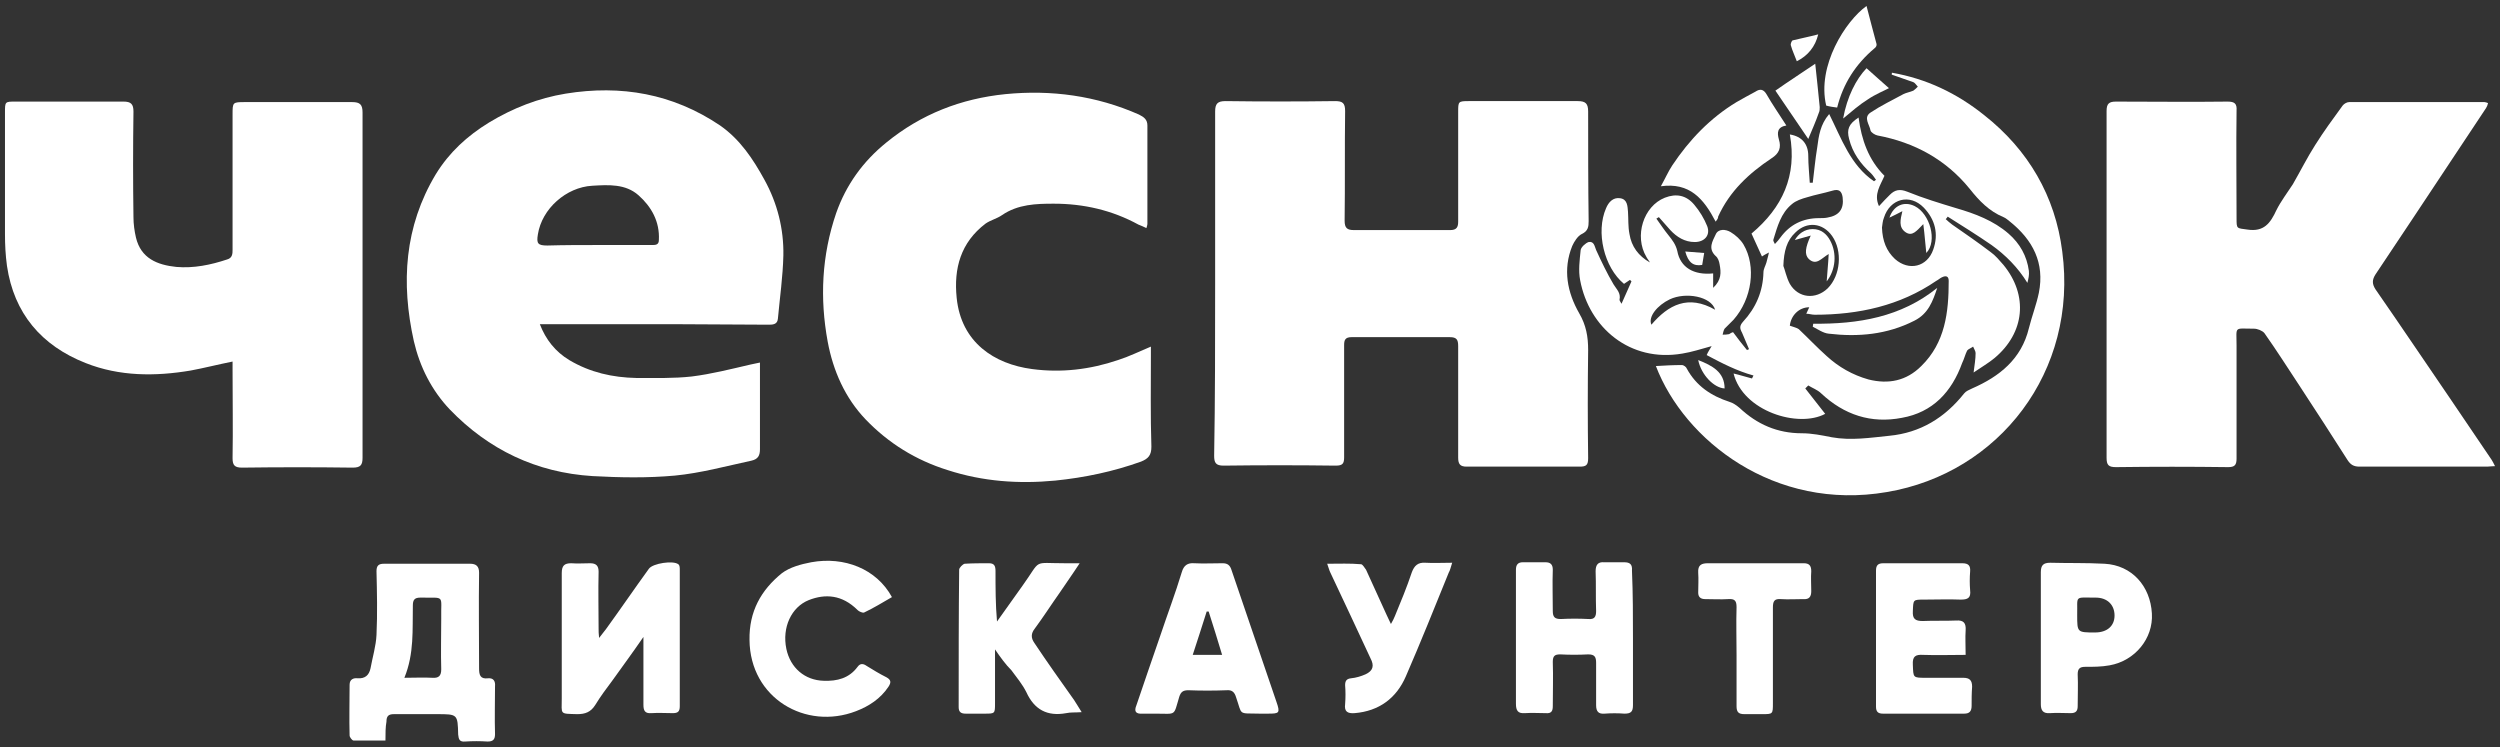 <?xml version="1.0" encoding="UTF-8"?> <svg xmlns="http://www.w3.org/2000/svg" xmlns:xlink="http://www.w3.org/1999/xlink" version="1.1" id="Слой_1" x="0px" y="0px" viewBox="0 0 502 150" style="enable-background:new 0 0 502 150;" xml:space="preserve"><rect x="0" y="0" width="502" height="150" fill="#333333" stroke="none"/> <style type="text/css"> .st0{fill:#FFFFFF;} </style> <g> <path class="st0" d="M244,56.9c0-11.5,0-23,0-34.5c0-1.6,0.5-2.1,2.1-2.1c7.3,0.1,14.7,0.1,22,0c1.5,0,2,0.4,2,2 c-0.1,7.3,0,14.7-0.1,22c0,1.5,0.5,1.9,1.9,1.9c6.4,0,12.9,0,19.3,0c1.3,0,1.6-0.6,1.6-1.7c0-7.3,0-14.7,0-22c0-2.1,0-2.2,2.1-2.2 c7.3,0,14.6,0,21.9,0c1.6,0,2.1,0.5,2.1,2.1c0,7.3,0,14.7,0.1,22c0,1.1-0.1,2-1.4,2.6c-0.8,0.4-1.5,1.5-1.9,2.4 c-1.9,4.7-1,9.3,1.4,13.5c1.4,2.4,1.8,4.7,1.8,7.4c-0.1,7.2-0.1,14.5,0,21.7c0,1.4-0.4,1.7-1.7,1.7c-7.6,0-15.1,0-22.7,0 c-1.3,0-1.7-0.5-1.7-1.8c0-7.5,0-14.9,0-22.4c0-1.3-0.3-1.8-1.7-1.8c-6.6,0-13.1,0-19.7,0c-1.3,0-1.5,0.6-1.5,1.6 c0,7.5,0,15,0,22.5c0,1.3-0.3,1.7-1.7,1.7c-7.5-0.1-15-0.1-22.5,0c-1.6,0-1.9-0.6-1.9-2C244,80.1,244,68.5,244,56.9z"></path> <path class="st0" d="M108.4,65.1c1.2,3.1,3.1,5.5,5.9,7.2c4.2,2.5,8.7,3.5,13.5,3.6c3.7,0,7.5,0.1,11.1-0.3c4-0.5,7.9-1.5,11.8-2.4 c0.6-0.1,1.3-0.3,1.9-0.4c0,6,0,11.7,0,17.4c0,1.3-0.4,2-1.7,2.3c-5.1,1.1-10.2,2.5-15.4,3c-5.5,0.5-11,0.4-16.5,0.1 c-11.3-0.7-20.9-5.3-28.7-13.4c-3.6-3.8-6-8.5-7.2-13.7c-2.6-11.7-1.9-23,4.4-33.5c2.7-4.4,6.3-7.7,10.7-10.4 c4.8-2.9,9.9-4.9,15.4-5.8c11.1-1.8,21.5,0,31,6.4c4,2.8,6.6,6.7,8.9,10.9c2.6,4.7,3.9,9.9,3.8,15.2c-0.1,4.2-0.7,8.4-1.1,12.7 c-0.1,1.2-1.1,1.2-1.9,1.2c-6.2,0-12.3-0.1-18.5-0.1c-8.7,0-17.5,0-26.2,0C109.3,65.1,108.9,65.1,108.4,65.1z M120.1,49.2 c3.6,0,7.2,0,10.8,0c0.7,0,1.4,0,1.4-1c0.2-3.7-1.5-6.7-4.1-9c-2.6-2.3-6-2.1-9.3-1.9c-5.2,0.3-10.1,4.6-10.9,9.8 c-0.3,1.8,0,2.2,1.9,2.2C113.3,49.2,116.7,49.2,120.1,49.2z"></path> <path class="st0" d="M501,93.6c-0.7,0-1.1,0.1-1.6,0.1c-8.5,0-17,0-25.6,0c-1.2,0-1.8-0.4-2.4-1.3c-3.2-5-6.4-10-9.7-15 c-2.3-3.5-4.6-7.1-7-10.5c-0.4-0.5-1.4-0.9-2.1-0.9c-4.1,0-3.5-0.6-3.5,3.4c0,7.6,0,15.1,0,22.7c0,1.3-0.4,1.7-1.7,1.7 c-7.5-0.1-15-0.1-22.5,0c-1.5,0-1.9-0.4-1.9-1.9c0-23.2,0-46.4,0-69.6c0-1.5,0.5-1.9,1.9-1.9c7.5,0,14.9,0.1,22.4,0 c1.4,0,1.9,0.4,1.8,1.8c-0.1,7.2,0,14.4,0,21.6c0,2.2,0,2,2.2,2.3c3.3,0.5,4.6-1.3,5.8-3.9c0.9-1.8,2.2-3.5,3.3-5.2 c1.5-2.6,2.9-5.4,4.5-7.9c1.7-2.7,3.6-5.3,5.5-7.9c0.3-0.4,0.9-0.7,1.3-0.7c9.1,0,18.1,0,27.2,0c0.2,0,0.4,0.1,0.7,0.2 c-0.1,0.4-0.2,0.7-0.4,1c-4.9,7.4-9.9,14.9-14.8,22.3c-2.5,3.7-4.9,7.4-7.4,11.1c-0.7,1.1-0.7,1.9,0,3c5,7.2,9.9,14.5,14.9,21.8 c2.8,4.1,5.6,8.3,8.4,12.4C500.5,92.6,500.7,93,501,93.6z"></path> <path class="st0" d="M46.7,72.6c-3,0.6-5.7,1.3-8.4,1.8c-7.1,1.2-14.3,1.2-21.1-1.5c-8.9-3.5-14.4-10-15.8-19.5 C1.1,51.2,1,49.1,1,47c0-8.1,0-16.3,0-24.4c0-2.2,0-2.2,2.1-2.2c7.2,0,14.5,0,21.7,0c1.5,0,2,0.5,2,2c-0.1,7.1-0.1,14.2,0,21.2 c0,1.4,0.2,2.8,0.5,4.1c1,4.2,4.3,5.5,8.1,5.9c3.5,0.3,6.9-0.4,10.2-1.5c1.1-0.3,1.1-1.2,1.1-2c0-9,0-18.1,0-27.1 c0-2.5,0-2.5,2.6-2.5c7.1,0,14.3,0,21.4,0c1.6,0,2.1,0.5,2.1,2.1c0,23.1,0,46.2,0,69.3c0,1.5-0.4,2-2,2c-7.4-0.1-14.8-0.1-22.2,0 c-1.5,0-1.9-0.5-1.9-1.9c0.1-5.9,0-11.7,0-17.6C46.7,73.7,46.7,73.2,46.7,72.6z"></path> <path class="st0" d="M231.1,69.6c0,0.6,0,1.2,0,1.7c0,6.1-0.1,12.2,0.1,18.4c0,1.7-0.6,2.4-2.1,3c-5.6,2-11.3,3.2-17.2,3.8 c-7.3,0.7-14.5,0.2-21.6-2.1c-6.4-2-11.9-5.4-16.5-10.2c-4.1-4.3-6.5-9.7-7.6-15.6c-1.6-8.7-1.2-17.3,1.7-25.8 c2-5.7,5.4-10.4,10.1-14.2c7-5.7,15-8.8,23.9-9.7c9.2-0.9,18.2,0.3,26.8,4.1c1,0.5,1.7,1,1.7,2.2c0,6.6,0,13.2,0,19.8 c0,0.2-0.1,0.4-0.2,0.8c-0.6-0.3-1.1-0.5-1.6-0.7c-5.3-2.9-11-4.2-17-4.2c-3.5,0-7.2,0.1-10.4,2.3c-1,0.7-2.3,1-3.3,1.7 c-5,3.8-6.4,9-5.8,14.9c0.9,9,7.6,13.3,15.1,14.3c5.9,0.8,11.7,0.1,17.3-1.8C226.7,71.6,228.7,70.6,231.1,69.6z"></path> <path class="st0" d="M342.7,71.3c0.3-0.7,0.6-1.1,1-1.8c-2.2,0.6-4,1.2-5.9,1.5c-10.5,1.8-18.7-5.2-20.5-14.7 c-0.4-2-0.1-4.1,0.1-6.1c0.1-0.6,1-1.4,1.6-1.6c1.1-0.2,1.2,0.9,1.5,1.6c1.1,2.4,2.2,4.7,3.5,6.9c0.6,1,1.5,1.7,1.2,3.1 c0,0.2,0.2,0.4,0.4,0.8c0.7-1.6,1.4-3.1,2-4.5c-0.1-0.1-0.2-0.2-0.3-0.3c-0.4,0.3-0.8,0.5-1.2,0.8c-4-3.3-5.7-10.4-3.6-15.2 c0.5-1.2,1.4-2.2,2.8-2c1.5,0.2,1.5,1.6,1.6,2.7c0.1,1.5,0,3,0.3,4.5c0.4,2.5,1.8,4.4,4.1,5.7c-0.2-0.4-0.5-0.7-0.7-1.1 c-2.5-4.2-0.6-10.2,3.7-11.9c2.3-0.9,4.3-0.5,5.9,1.4c1.1,1.3,2,2.8,2.6,4.3c0.7,1.8-0.5,3.2-2.5,3.2c-2,0-3.6-1-4.9-2.4 c-0.8-0.9-1.5-1.7-2.3-2.6c-0.2,0.1-0.3,0.2-0.5,0.3c0.8,1.1,1.5,2.2,2.4,3.3c0.8,1,1.5,1.9,1.8,3.2c0.6,3.3,3.3,4.9,7.2,4.5 c0,0.8,0,1.7,0,2.9c1.7-1.6,1.6-3.1,1.3-4.7c-0.1-0.6-0.3-1.3-0.8-1.7c-1.6-1.5-0.6-3,0-4.3c0.5-1.2,2-1.1,3-0.5 c1,0.6,2,1.5,2.6,2.5c2.6,4.4,1.7,10.9-2,15.1c-0.6,0.6-1.2,1.2-1.8,1.8c-0.2,0.3-0.3,0.8-0.4,1.2c0.4,0,0.8,0,1.3-0.1 c0.2-0.1,0.4-0.3,0.8-0.4c0.9,1.2,1.8,2.4,2.8,3.6c0.1-0.1,0.3-0.1,0.4-0.2c-0.5-1.1-0.9-2.2-1.4-3.3c-0.5-0.9-0.5-1.4,0.2-2.2 c2.6-2.8,4-6.1,4.1-9.9c0-0.7,0.4-1.3,0.6-2c0.1-0.5,0.3-1,0.5-2c-0.8,0.4-1.1,0.6-1.4,0.8c-0.7-1.5-1.4-3.1-2.1-4.6 c6.2-5.2,9.2-11.6,7.7-19.9c2.5,0.4,3.7,2,3.7,4.3c0,1.8,0.2,3.6,0.3,5.4c0.2,0,0.4,0,0.6,0c0.3-2.4,0.5-4.7,0.9-7.1 c0.3-2.3,0.6-4.6,2.4-6.7c2.5,5,4.3,10.3,9,13.5c0.1-0.1,0.3-0.2,0.4-0.3c-0.3-0.4-0.6-0.9-1-1.3c-2.1-1.9-3.7-4.1-4.4-6.9 c-0.5-1.9-0.1-3,1.9-4.3c0.6,4.5,2,8.5,5.2,11.7c-0.8,1.9-2.2,3.7-1.1,6.1c0.8-0.9,1.5-1.6,2.2-2.3c1-1,2-1.2,3.5-0.6 c3.2,1.3,6.5,2.3,9.8,3.3c3.8,1.1,7.5,2.5,10.5,5.1c2.3,2,3.7,4.5,4.1,7.5c0.1,0.8-0.1,1.6-0.3,2.4c-1.9-3.1-4.4-5.6-7.2-7.6 c-2.9-2-5.8-3.8-8.8-5.7c-0.1,0.2-0.3,0.4-0.4,0.5c0.4,0.4,0.8,0.7,1.3,1.1c2.6,1.8,5.2,3.6,7.7,5.5c1,0.7,1.8,1.7,2.6,2.6 c5,6.1,4.3,13.6-1.8,18.7c-1.2,1-2.6,1.8-4.2,2.9c0.2-1.6,0.4-2.7,0.4-3.9c0-0.4-0.3-0.8-0.5-1.3c-0.4,0.3-1,0.5-1.2,0.8 c-0.4,0.8-0.6,1.7-1,2.5c-2.1,5.8-5.9,9.9-12.1,11c-6.2,1.2-11.6-0.6-16.2-4.9c-0.7-0.7-1.8-1.1-2.6-1.6c-0.2,0.2-0.4,0.4-0.6,0.6 c1.3,1.7,2.7,3.4,4,5.1c-5.4,2.9-16.5-0.5-18.4-8.1c1.3,0.3,2.5,0.7,3.7,1c0.1-0.2,0.2-0.4,0.3-0.6 C348.8,74.5,345.7,72.9,342.7,71.3z M359.4,65.4c0.8,0.3,1.4,0.4,1.8,0.7c1.9,1.8,3.7,3.7,5.6,5.4c2.4,2.2,5.2,3.8,8.4,4.7 c4,1,7.6,0.3,10.6-2.7c4.8-4.7,5.5-10.8,5.5-17.1c0-1-0.6-1.1-1.4-0.7c-0.4,0.2-0.7,0.5-1.1,0.7c-7.3,5-15.6,6.8-24.4,6.8 c-0.6,0-1.1-0.2-1.7-0.2c0.2-0.5,0.4-0.8,0.6-1.3C361.2,61.7,359.6,63.4,359.4,65.4z M358.1,53.4c0.3,0.7,0.6,2.3,1.3,3.6 c1.7,2.9,5.2,3.2,7.6,0.9c2.6-2.6,3-7.5,0.9-10.5c-1.9-2.7-5.1-3-7.4-0.7C358.8,48.3,358.2,50.4,358.1,53.4z M377.9,45.7 c0.1,2.7,0.9,4.7,2.6,6.3c2.8,2.5,6.5,1.6,7.7-1.9c1.1-3.1,0.4-6-1.9-8.4c-2.8-2.9-6.8-1.8-8,2C378,44.4,378,45.2,377.9,45.7z M356.4,49c0.5-0.5,0.8-0.9,1.1-1.3c1.9-2.6,4.5-3.9,7.8-3.9c0.5,0,1.1,0,1.6-0.1c2.4-0.4,3.4-1.7,3.1-4.1 c-0.2-1.3-0.8-1.7-2.1-1.3c-1.7,0.5-3.4,0.8-5,1.3c-1.1,0.3-2.3,0.7-3.1,1.4c-2.2,1.8-2.9,4.5-3.7,7.1 C356,48.3,356.2,48.6,356.4,49z M344.4,62.2c-0.8-2.7-5.9-3.6-9.1-2.1c-2.5,1.2-4.4,3.5-3.7,5.1C335,61.2,339,59.1,344.4,62.2z"></path> <path class="st0" d="M379.9,14.6c6.9,1.2,13,4.1,18.5,8.5c8.9,7,14.3,16.3,15.7,27.4c3.2,24.1-12.7,44.5-35.2,48.3 c-22.6,3.9-40.7-10.4-46.4-25.3c1.7-0.1,3.5-0.2,5.2-0.2c0.4,0,0.9,0.4,1,0.7c1.9,3.5,4.9,5.5,8.6,6.7c0.7,0.2,1.4,0.7,2,1.2 c3.5,3.3,7.6,5.1,12.5,5.1c2,0,4,0.4,6,0.8c3.9,0.7,7.7,0.1,11.6-0.3c6.2-0.6,11.1-3.6,15-8.5c0.4-0.5,1-0.7,1.6-1 c5.5-2.4,9.9-5.9,11.4-12.1c0.6-2.4,1.5-4.7,2-7.1c1.2-6-1.2-10.6-5.8-14.3c-0.4-0.3-0.8-0.7-1.3-0.9c-2.9-1.2-4.9-3.3-6.8-5.7 c-4.8-5.9-11.1-9.3-18.5-10.7c-0.5-0.1-1.3-0.6-1.4-1c-0.2-1.2-1.5-2.6,0-3.6c2.1-1.4,4.4-2.5,6.6-3.7c0.6-0.3,1.3-0.4,2-0.7 c0.3-0.2,0.6-0.5,0.9-0.8c-0.3-0.3-0.6-0.8-0.9-0.9c-1.4-0.5-2.9-1-4.3-1.5C379.8,15,379.9,14.8,379.9,14.6z"></path> <path class="st0" d="M77.4,148.7c-2.3,0-4.3,0-6.4,0c-0.3,0-0.8-0.7-0.8-1c-0.1-3.4,0-6.8,0-10.2c0-1.1,0.8-1.4,1.6-1.3 c1.5,0.1,2.3-0.6,2.6-2c0.4-2.2,1.1-4.5,1.2-6.7c0.2-4.3,0.1-8.5,0-12.8c0-1.1,0.4-1.5,1.5-1.5c5.8,0,11.5,0,17.3,0 c1.2,0,1.8,0.5,1.8,1.8c-0.1,6.4,0,12.8,0,19.2c0,1.3,0.2,2.2,1.8,2c1.1-0.1,1.5,0.6,1.4,1.6c0,3.2-0.1,6.4,0,9.6 c0,1.1-0.4,1.5-1.5,1.5c-1.5-0.1-3-0.1-4.5,0c-1.1,0.1-1.3-0.4-1.4-1.4c-0.1-4.1-0.1-4.1-4.3-4.1c-2.9,0-5.8,0-8.6,0 c-1.1,0-1.5,0.4-1.5,1.5C77.4,146,77.4,147.3,77.4,148.7z M81.2,136.1c2.1,0,3.9-0.1,5.6,0c1.3,0.1,1.8-0.4,1.8-1.7 c-0.1-3.4,0-6.8,0-10.2c-0.1-4.9,0.9-4.1-4.2-4.2c-1.2,0-1.5,0.5-1.5,1.6C82.8,126.4,83.2,131.2,81.2,136.1z"></path> <path class="st0" d="M120.3,128.1c0.6-0.8,1-1.3,1.4-1.8c2.9-4,5.7-8.1,8.6-12.1c0.8-1.1,4.9-1.7,5.9-0.9c0.3,0.2,0.3,0.7,0.3,1.1 c0,9.1,0,18.3,0,27.4c0,1.1-0.4,1.4-1.4,1.4c-1.4,0-2.9-0.1-4.3,0c-1.3,0.1-1.6-0.5-1.6-1.7c0-3.9,0-7.8,0-11.6c0-0.5,0-1,0-2 c-2.2,3.2-4.2,5.9-6.2,8.7c-1.2,1.6-2.4,3.2-3.5,5c-0.9,1.4-2,1.8-3.6,1.8c-3.6-0.1-3.1,0.1-3.1-3.1c0-8.4,0-16.8,0-25.2 c0-1.5,0.5-2,1.9-2c1.3,0.1,2.6,0,3.8,0c1.2,0,1.7,0.5,1.7,1.7c-0.1,3.8,0,7.7,0,11.5C120.2,126.8,120.2,127.2,120.3,128.1z"></path> <path class="st0" d="M253.1,143.3c-0.1,0-0.1,0-0.2,0c-4.4-0.1-3.4,0.4-4.7-3.3c-0.3-1-0.8-1.5-1.9-1.4c-2.6,0.1-5.1,0.1-7.7,0 c-1.1,0-1.5,0.4-1.8,1.3c-1.2,4-0.5,3.4-4.8,3.4c-0.9,0-1.7,0-2.6,0c-1.4,0.1-1.7-0.5-1.2-1.7c1.6-4.7,3.2-9.4,4.8-14 c1.4-4.2,3-8.4,4.3-12.7c0.4-1.4,1.2-1.9,2.5-1.8c1.9,0.1,3.8,0,5.7,0c1,0,1.5,0.4,1.8,1.4c3,8.8,6,17.6,9,26.4 c0.8,2.3,0.6,2.4-1.7,2.4C254.2,143.3,253.6,143.3,253.1,143.3z M242.7,122.8c-0.1,0-0.3,0-0.4,0c-0.9,2.8-1.8,5.7-2.8,8.7 c2.1,0,3.9,0,5.9,0C244.5,128.5,243.6,125.6,242.7,122.8z"></path> <path class="st0" d="M327.9,128.2c0,4.5,0,8.9,0,13.4c0,1.3-0.4,1.7-1.7,1.7c-1.3-0.1-2.7-0.1-4,0c-1.2,0.1-1.7-0.4-1.7-1.7 c0-2.8,0-5.6,0-8.5c0-1.2-0.3-1.7-1.6-1.7c-1.9,0.1-3.7,0.1-5.6,0c-1.1,0-1.5,0.3-1.5,1.5c0.1,3,0,6,0,8.9c0,1-0.3,1.5-1.4,1.4 c-1.4,0-2.8-0.1-4.2,0c-1.4,0.1-1.8-0.5-1.8-1.9c0-7.8,0-15.7,0-23.5c0-1.1,0-2.2,0-3.4c0-1,0.4-1.5,1.4-1.5c1.5,0,3,0,4.5,0 c1,0,1.5,0.4,1.5,1.5c-0.1,2.8,0,5.5,0,8.3c0,1.2,0.4,1.6,1.6,1.6c1.9-0.1,3.7-0.1,5.6,0c1.2,0.1,1.5-0.5,1.5-1.6 c-0.1-2.7,0-5.3-0.1-8c0-1.3,0.5-1.9,1.7-1.8c1.3,0,2.7,0,4,0c1.2,0,1.7,0.4,1.6,1.7C327.9,119.3,327.9,123.8,327.9,128.2z"></path> <path class="st0" d="M199.8,130.4c0,3.8,0,7.3,0,10.8c0,2.1,0,2.1-2.1,2.1c-1.3,0-2.6,0-3.8,0c-0.9,0-1.4-0.3-1.4-1.3 c0-9.2,0-18.4,0.1-27.6c0-0.4,0.7-1.1,1.1-1.2c1.6-0.1,3.3-0.1,4.9-0.1c1.1,0,1.3,0.6,1.3,1.6c0,3.3,0,6.7,0.3,10.1 c1.7-2.4,3.5-4.9,5.2-7.3c3.8-5.3,1.8-4.4,8.4-4.4c0.8,0,1.6,0,3,0c-1.5,2.3-2.8,4.1-4,5.9c-1.7,2.4-3.3,4.9-5,7.2 c-0.8,1-0.8,1.9-0.1,2.9c2.6,3.9,5.3,7.7,8,11.5c0.4,0.6,0.8,1.3,1.5,2.4c-1.3,0.1-2.2,0-3.1,0.2c-3.8,0.7-6.4-0.7-8-4.2 c-0.8-1.6-1.9-2.9-3-4.4C201.9,133.4,200.9,132,199.8,130.4z"></path> <path class="st0" d="M394.7,131.5c-3,0-5.7,0.1-8.5,0c-1.6-0.1-2.2,0.3-2.1,2c0.1,2.6,0,2.6,2.6,2.6c2.5,0,5,0,7.5,0 c1.3,0,1.8,0.5,1.8,1.8c-0.1,1.3-0.1,2.6-0.1,3.8c0,1.1-0.4,1.6-1.5,1.6c-5.4,0-10.9,0-16.3,0c-1,0-1.4-0.4-1.4-1.4 c0-9.1,0-18.2,0-27.3c0-1.1,0.4-1.5,1.5-1.5c5.3,0,10.5,0,15.8,0c1.3,0,1.7,0.5,1.6,1.7c-0.1,1.2-0.1,2.5,0,3.7 c0.2,1.6-0.5,1.9-1.9,1.9c-2.4-0.1-4.9,0-7.3,0c-2.3,0-2.2,0-2.3,2.3c-0.1,1.6,0.5,2,2,2c2.2-0.1,4.5,0,6.7-0.1 c1.5-0.1,2,0.5,1.9,2C394.6,128,394.7,129.6,394.7,131.5z"></path> <path class="st0" d="M179.1,119.9c-1.9,1.1-3.7,2.2-5.6,3.1c-0.3,0.1-1-0.2-1.3-0.5c-3.1-3.1-6.5-3.3-9.8-2 c-3.5,1.4-5.4,5.5-4.5,9.8c0.8,3.8,3.7,6.3,7.5,6.4c2.7,0.1,5.1-0.5,6.8-2.8c0.5-0.7,1.1-0.7,1.8-0.2c1.3,0.8,2.6,1.6,4,2.3 c0.9,0.5,1,1,0.4,1.9c-1.6,2.4-3.9,3.9-6.5,4.9c-10.1,3.9-21.3-2.6-21.4-14.3c-0.1-5.7,2.3-10,6.5-13.4c1.6-1.2,3.8-1.8,5.9-2.2 C169.5,111.7,176,114.2,179.1,119.9z"></path> <path class="st0" d="M409.8,128.2c0-4.4,0-8.8,0-13.3c0-1.4,0.5-1.9,1.9-1.9c3.6,0.1,7.2,0,10.9,0.2c5.5,0.3,9.2,4.5,9.5,10 c0.3,5-3.4,9.5-8.5,10.4c-1.6,0.3-3.3,0.3-4.9,0.3c-1.1,0-1.5,0.4-1.5,1.5c0.1,2.1,0,4.3,0,6.4c0,1-0.4,1.4-1.4,1.4 c-1.4,0-2.8-0.1-4.2,0c-1.4,0.1-1.8-0.6-1.8-1.8C409.8,137.1,409.8,132.7,409.8,128.2z M417.1,123.5c0,3.5,0,3.5,3.6,3.5 c2.4,0,3.9-1.3,3.9-3.4c0-2.1-1.4-3.6-3.8-3.6C416.4,120,417.2,119.5,417.1,123.5z"></path> <path class="st0" d="M266.5,113.2c2.4,0,4.6-0.1,6.8,0.1c0.3,0,0.7,0.7,1,1.1c1.4,3,2.7,6,4.1,9c0.2,0.5,0.5,1,0.9,1.9 c0.4-0.7,0.6-1.1,0.8-1.6c1.2-2.9,2.4-5.8,3.4-8.8c0.5-1.3,1.2-2,2.7-1.9c1.7,0.1,3.4,0,5.4,0c-0.3,0.9-0.4,1.5-0.7,2 c-2.8,6.9-5.6,13.9-8.6,20.8c-1.9,4.4-5.4,7-10.3,7.4c-1.4,0.1-2.1-0.3-1.9-1.8c0.1-1.3,0.1-2.6,0-3.8c0-0.9,0.3-1.3,1.2-1.4 c1-0.1,2-0.4,2.9-0.8c1.5-0.7,1.8-1.7,1-3.2c-2.7-5.8-5.4-11.6-8.1-17.3C266.9,114.5,266.8,114,266.5,113.2z"></path> <path class="st0" d="M348.7,131.6c0-3.2-0.1-6.5,0-9.7c0-1.3-0.4-1.7-1.7-1.6c-1.5,0.1-3.1,0-4.6,0c-0.9,0-1.4-0.4-1.4-1.3 c0-1.3,0.1-2.7,0-4c-0.1-1.6,0.7-1.9,2-1.9c5.1,0,10.1,0,15.2,0c1.3,0,2.7,0,4,0c1.1,0,1.5,0.5,1.5,1.6c-0.1,1.3,0,2.7,0,4 c0,1.1-0.4,1.7-1.6,1.6c-1.5,0-3,0.1-4.5,0c-1.3-0.1-1.6,0.4-1.6,1.7c0,6.4,0,12.8,0,19.2c0,2.2,0,2.2-2.2,2.2c-1.2,0-2.3,0-3.5,0 c-1.2,0-1.6-0.4-1.6-1.6C348.7,138.4,348.7,135,348.7,131.6z"></path> <path class="st0" d="M344.5,44.5c-2.4-4.6-5.2-7.9-11-7.1c0.9-1.6,1.5-3,2.3-4.2c3.4-5.1,7.6-9.5,12.9-12.7 c1.2-0.7,2.5-1.4,3.8-2.1c0.9-0.6,1.6-0.5,2.2,0.5c1.2,2.1,2.6,4.1,4,6.3c-1.8,0.3-1.9,1.4-1.5,2.8c0.5,1.6,0.1,2.8-1.5,3.8 c-4.5,3-8.4,6.6-10.7,11.7C345,43.8,344.9,44,344.5,44.5z"></path> <path class="st0" d="M368.9,21.6c-0.8-0.1-1.5-0.2-2.2-0.4c-1.9-8,3.9-17,8.1-20c0.7,2.6,1.3,5.1,2,7.6c0.1,0.3-0.1,0.7-0.4,0.9 C372.6,12.9,370.1,16.8,368.9,21.6z"></path> <path class="st0" d="M364.5,12.8c0.3,2.7,0.6,5.7,0.9,8.7c0,0.4,0,0.8-0.2,1.2c-0.6,1.7-1.3,3.3-2.1,5.2c-2.2-3.2-4.4-6.5-6.6-9.7 C359.2,16.3,362,14.5,364.5,12.8z"></path> <path class="st0" d="M374.8,13.7c1.6,1.4,3.1,2.8,4.5,4c-0.9,0.5-2.7,1.2-4.3,2.3c-1.6,1-3.1,2.3-4.9,3.8 C370.9,19.4,372.7,15.9,374.8,13.7z"></path> <path class="st0" d="M365.1,6.9c-0.6,2.5-2.1,4.3-4.3,5.4c-0.4-1.1-0.9-2.1-1.2-3.2c-0.1-0.3,0.2-1,0.4-1 C361.6,7.7,363.2,7.4,365.1,6.9z"></path> <path class="st0" d="M341,72.3c2.8,1.1,5.3,2.4,5.3,5.7C344.2,77.9,341.6,75.3,341,72.3z"></path> <path class="st0" d="M342.2,50.8c-0.1,0.8-0.3,1.6-0.4,2.4c-1.8,0.3-2.8-0.5-3.4-2.7C339.6,50.6,340.8,50.7,342.2,50.8z"></path> <path class="st0" d="M364.1,65c9,0.1,17.6-1.3,24.9-7.2c-0.9,2.7-1.8,5.2-4.6,6.6c-5.5,2.8-11.3,3.3-17.2,2.6 c-1.1-0.1-2.2-0.9-3.2-1.4C364,65.4,364.1,65.2,364.1,65z"></path> <path class="st0" d="M366.8,56.5c0.1-1.6,0.3-3.4,0.4-5.5c-1.5,0.9-2.5,2.4-4,1c-0.9-0.9-0.7-2.3,0.4-4.7c-1.1,0.3-2.2,0.6-3.2,0.9 c0.7-1.2,1.9-2.2,3.6-2.2c1.7,0,2.8,1,3.5,2.3C368.9,50.9,368.6,54.2,366.8,56.5z"></path> <path class="st0" d="M386.8,50.8c-0.2-1.7-0.3-3.5-0.6-5.8c-1.3,1.3-2.2,2.6-3.6,1.6c-1.4-1-1-2.5-0.6-4.2 c-0.9,0.5-1.8,0.9-2.6,1.3c0.8-2.4,2.9-3.4,5.1-2.3C387.5,42.9,389.1,48.4,386.8,50.8z"></path> </g> </svg> 